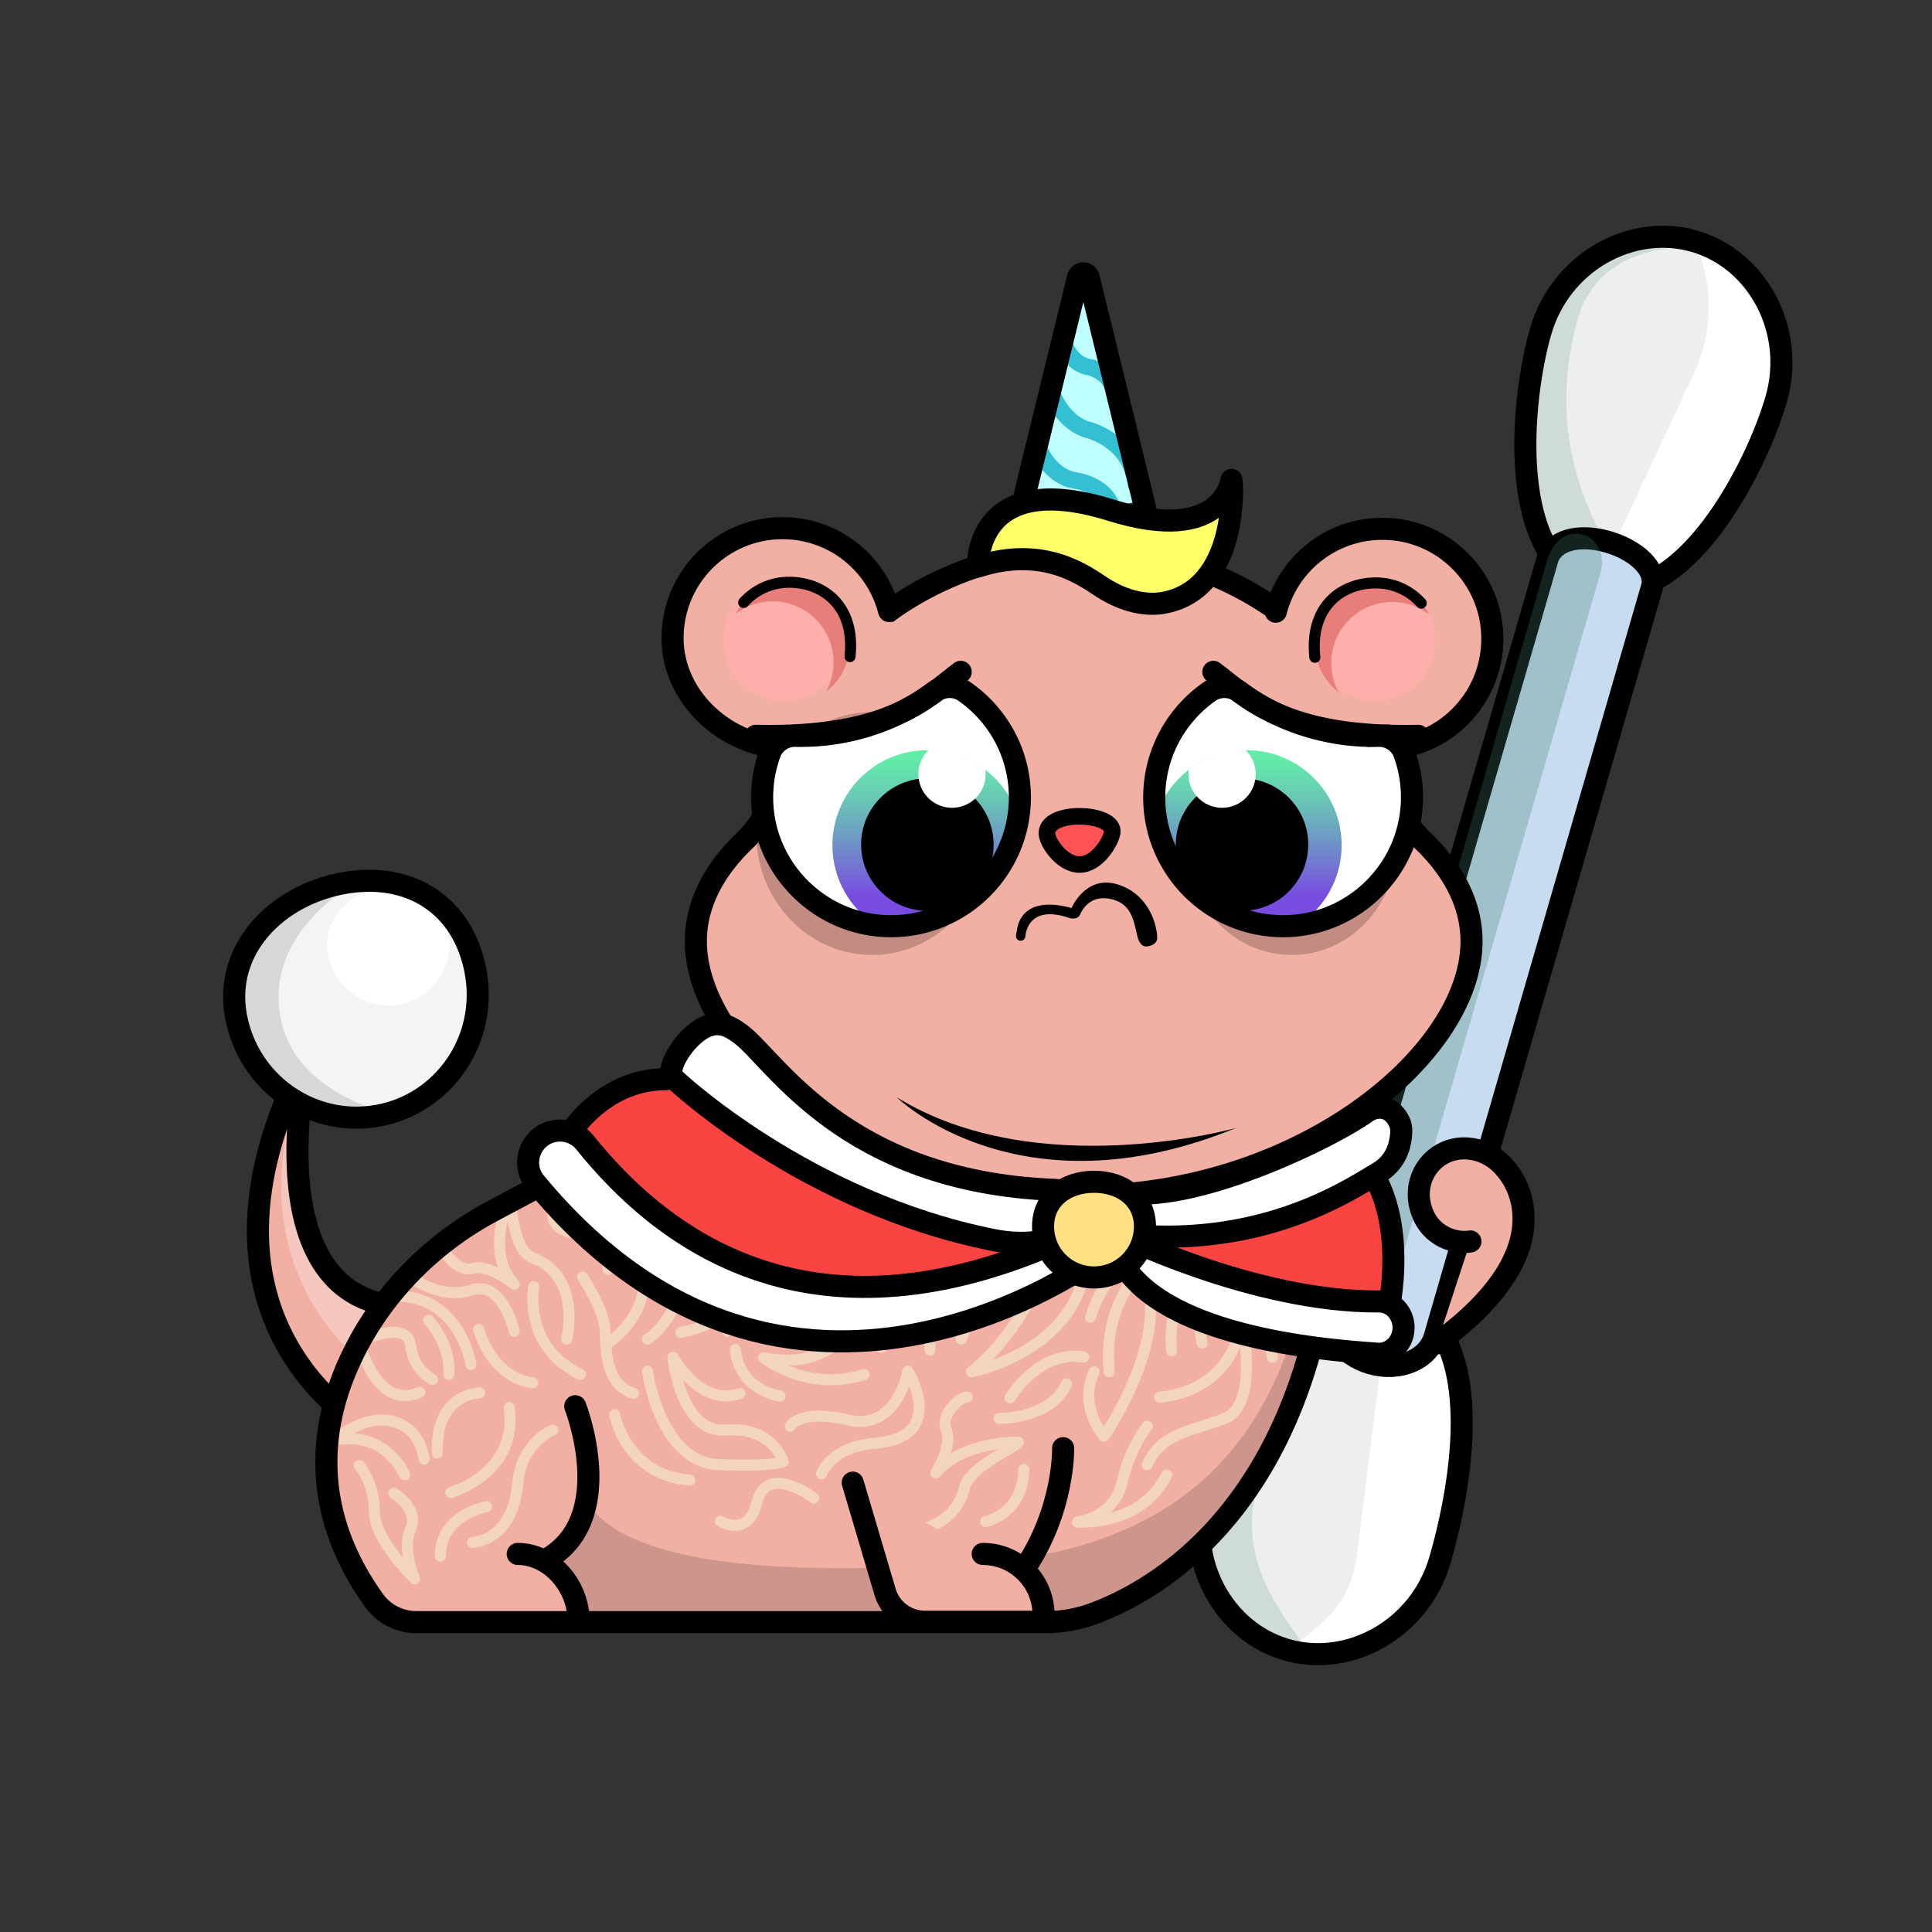 <svg version="1.1" xmlns="http://www.w3.org/2000/svg" viewBox="0 0 350 350" ><rect x="0" y="0" width="350" height="350" fill="#333333" stroke="none"/><path fill="#f2afa4" d="m75.71 236.71-7.29 23.44s-38.88-19.38-12.55-69.55c-.01 0-15.57 48.65 19.84 46.11z" /><path opacity="0.3" fill="#FFFFFF" d="m71.23 251.1 4.48-14.39c-35.4 2.54-18.92-46.85-18.92-46.85-17.9 40.56 10.69 59.03 14.44 61.24z" /><path fill="none" stroke="#000000" stroke-width="4" stroke-linecap="round" stroke-linejoin="round" stroke-miterlimit="10" d="m75.71 236.71-7.29 23.44s-38.88-19.38-12.55-69.55c-.01 0-11.24 47.71 19.84 46.11z" /><path fill="#f4f4f2" d="M42.73 183.97c2.18 12.18 13.68 20.31 25.68 18.16s19.96-13.77 17.78-25.94c-2.18-12.18-11.91-18.36-23.91-16.21s-21.73 11.81-19.55 23.99z" /><path fill="#FFFFFF" d="M59.38 172.82c1.1 6.14 6.9 10.24 12.95 9.15 6.05-1.08 10.06-6.94 8.96-13.08-1.1-6.14-6-9.26-12.05-8.17s-10.96 5.97-9.86 12.1z" /><path opacity="0.12" d="M50.49 181.66c-.74-13.4 12.84-20.86 12.19-20.74-12 2.15-22.13 10.88-19.95 23.05 2.18 12.18 16.6 20.49 28.6 18.34 2.34-.42-19.85-2.86-20.84-20.65z" /><path fill="none" stroke="#000000" stroke-width="4" stroke-linecap="round" stroke-linejoin="round" stroke-miterlimit="10" d="M42.73 183.97c2.18 12.18 13.68 20.31 25.68 18.16s19.96-13.77 17.78-25.94c-2.18-12.18-11.91-18.36-23.91-16.21s-21.73 11.81-19.55 23.99z" /><path fill="#FFFFFF" d="M321.76 72.38c-3.64 12.55-17.02 38.65-32.98 34.02-16.01-4.64-13.31-33.84-9.67-46.39s16.46-19.61 27.85-16.31 18.44 16.12 14.8 28.68z" /><path fill="#eceef0" d="M279.1 60.01c-3.64 12.55-6.34 41.75 9.67 46.39l18.12-38.82c3.53-7.56 3.55-16.3.06-23.88-11.39-3.3-24.21 3.76-27.85 16.31z" /><path fill="#cfdbd9" d="M285.75 58.02c-10.08 36.5 22.02 53.89 3.03 48.38-16.01-4.64-13.31-33.84-9.67-46.39s16.46-19.61 27.85-16.31-15.92-4.86-21.21 14.32z" /><path fill="none" stroke="#000000" stroke-width="4" stroke-linecap="round" stroke-linejoin="round" stroke-miterlimit="10" d="M321.76 72.38c-3.64 12.55-17.02 38.65-32.98 34.02-16.01-4.64-13.31-33.84-9.67-46.39s16.46-19.61 27.85-16.31 18.44 16.12 14.8 28.68z" /><path fill="#FFFFFF" d="M260.87 282.59c3.63-12.53 6.89-43.8-9.08-48.43-16.01-4.64-29.94 23.53-33.57 36.06-3.63 12.53 3.42 25.34 14.81 28.64s24.21-3.74 27.84-16.27z" /><path fill="#eceef0" d="M218.22 270.22c3.63-12.53 17.57-40.71 33.57-36.06l-5.98 47.6c-1.06 8.27-5.78 12.58-12.78 17.11-11.39-3.31-18.44-16.11-14.81-28.65z" /><path fill="#cfdbd9" d="M227.57 270.22c11.51-43.8 28.23-34.2 24.23-36.06-15.11-7.04-29.94 23.53-33.57 36.06-3.63 12.53 3.42 25.34 14.81 28.64s-10.52-9.42-5.47-28.64z" /><path fill="none" stroke="#000000" stroke-width="4" stroke-linecap="round" stroke-linejoin="round" stroke-miterlimit="10" d="M260.87 282.59c3.63-12.53 9.8-42.92-9.08-48.43-18.74-5.47-29.94 23.53-33.57 36.06-3.63 12.53 3.42 25.34 14.81 28.64s24.21-3.74 27.84-16.27z" /><path fill="#c7dcf0" stroke="#000000" stroke-width="4" stroke-linecap="round" stroke-linejoin="round" stroke-miterlimit="10" d="M248.3 246.99c-5.2-1.51-8.42-6.13-7.21-10.32l39.34-135.7c3.31-7.57 20.78-1.31 18.82 5.46l-39.34 135.7c-1.21 4.18-6.41 6.36-11.61 4.86z" /><path opacity="0.29" fill="#447e6e" d="M243.65 245.64c-2.63-.76-3.77-4.78-2.55-8.97l39.34-135.7c2.8-7.72 11.47-4.01 9.51 2.76l-39.34 135.7c-1.22 4.19-4.34 6.97-6.96 6.21z" /><path fill="#f2afa4" d="M241.37 203.59c-12.27 7.5-28.19 12.6-45.59 12.6-24.61 0-46.26-10.21-58.81-22.96l-4.56 2.49-43.59 23.15c-10.2 5.42-18.71 13.62-24.24 23.75-6.63 12.14-10.2 28.89 2.61 46.83a9.47 9.47 0 0 0 7.71 3.96H188.86c2.97 0 5.93-.51 8.71-1.55 9.93-3.68 31.1-15.4 39.87-50.01 2.16-8.53.45-22.04 1.27-28.53.56-4.34 1.53-7.47 2.66-9.73z" /><path opacity="0.15" d="M106.6 272.34c11.52 18.58 81 9.58 81 9.58 41.4-7.56 46.5-38.59 51.47-57.62 6.96 41.07-31.04 64.33-40.96 68-2.79 1.03-94.44 1.55-94.44 1.55s-5.61-13.8 2.93-21.51" /><path fill="none" stroke="#f2d4bf" stroke-width="2" stroke-linecap="round" stroke-linejoin="round" stroke-miterlimit="10" d="M154.48 239.96s-3.96 8.42-16.16 6c0 0 7.97 6.36 18.24 3.04" /><path fill="none" stroke="#f2d4bf" stroke-width="2" stroke-linecap="round" stroke-linejoin="round" stroke-miterlimit="10" d="M138.95 241.04s14.84-4.75 14.69-13.78" /><path fill="none" stroke="#f2d4bf" stroke-width="2" stroke-linecap="round" stroke-linejoin="round" stroke-miterlimit="10" d="M148.59 230.22s2.58-8 .71-10.83c0 0-8.04 16.6-17.44 21.79" /><path fill="none" stroke="#f2d4bf" stroke-width="2" stroke-linecap="round" stroke-linejoin="round" stroke-miterlimit="10" d="M143.79 209.54s-6.86 6.51-5.47 15.84c0 0 5.55-5.72 5.47-7.47" /><path fill="none" stroke="#f2d4bf" stroke-width="2" stroke-linecap="round" stroke-linejoin="round" stroke-miterlimit="10" d="M138.32 208.9s-7.48 2.04-8.6 18.08" /><path fill="none" stroke="#f2d4bf" stroke-width="2" stroke-linecap="round" stroke-linejoin="round" stroke-miterlimit="10" d="M133.77 226.97s3.19 11.91-10.42 14.41" /><path fill="none" stroke="#f2d4bf" stroke-width="2" stroke-linecap="round" stroke-linejoin="round" stroke-miterlimit="10" d="M117.29 242.6s9.04-5.36 6.22-21.06c-2.31-12.84 6.22-18.56 6.22-18.56s-4.42 6.5-1.89 12.73" /><path fill="none" stroke="#f2d4bf" stroke-width="2" stroke-linecap="round" stroke-linejoin="round" stroke-miterlimit="10" d="M118.74 220.92s-6.41-10.39-3.93-14.02c0 0-6.25 6.43-3.38 14.02" /><path fill="none" stroke="#f2d4bf" stroke-width="2" stroke-linecap="round" stroke-linejoin="round" stroke-miterlimit="10" d="M103.9 211.57s-8.19 10.44-.41 11.63c7.18 1.1 6.67 6.78 6.67 6.78" /><path fill="none" stroke="#f2d4bf" stroke-width="2" stroke-linecap="round" stroke-linejoin="round" stroke-miterlimit="10" d="M105.53 231.33s3.86 5.75 4.08 9.52c.22 3.77 0 9.95 5.2 11.6" /><path fill="none" stroke="#f2d4bf" stroke-width="2" stroke-linecap="round" stroke-linejoin="round" stroke-miterlimit="10" d="M116.09 226.97s3.73 9.61-6.34 16.69" /><path fill="none" stroke="#f2d4bf" stroke-width="2" stroke-linecap="round" stroke-linejoin="round" stroke-miterlimit="10" d="M102.64 242.6s2.88-11.27-6.11-14.75c-3.68-1.42-3.31-8.49-4.52-9.94 0 0-4.09 8.97 1.16 14.74 0 0-4.51-3.69-7.48-2.87s-5.78-3.37-5.46-4.52" /><path fill="none" stroke="#f2d4bf" stroke-width="2" stroke-linecap="round" stroke-linejoin="round" stroke-miterlimit="10" d="M74.37 231.33s5.32 4.23 11.03 2.38c5.71-1.84 7.76 7.47 7.76 7.47" /><path fill="none" stroke="#f2d4bf" stroke-width="2" stroke-linecap="round" stroke-linejoin="round" stroke-miterlimit="10" d="M96.7 233.08s-2.09 10.87 8.47 15.92" /><path fill="none" stroke="#f2d4bf" stroke-width="2" stroke-linecap="round" stroke-linejoin="round" stroke-miterlimit="10" d="M86.7 240.85s2.35 8.74 9.83 9.67" /><path fill="none" stroke="#f2d4bf" stroke-width="2" stroke-linecap="round" stroke-linejoin="round" stroke-miterlimit="10" d="M85.31 247.2s-1.86-12.61-13.95-12.42" /><path fill="none" stroke="#f2d4bf" stroke-width="2" stroke-linecap="round" stroke-linejoin="round" stroke-miterlimit="10" d="M77.66 239.17s4.08 4.34 3.65 9.83" /><path fill="none" stroke="#f2d4bf" stroke-width="2" stroke-linecap="round" stroke-linejoin="round" stroke-miterlimit="10" d="M86.87 252.34s-8.02 0-7.65 10.89" /><path fill="none" stroke="#f2d4bf" stroke-width="2" stroke-linecap="round" stroke-linejoin="round" stroke-miterlimit="10" d="M78.33 249.92s-3.45-1.75-3.96-6.18c-.57-4.9-9.26-.68-9.26-.68s2.94 12.63 10.95 9.18" /><path fill="none" stroke="#f2d4bf" stroke-width="2" stroke-linecap="round" stroke-linejoin="round" stroke-miterlimit="10" d="M73.3 267.17s-3.27-8.09-12.75-6.28c0 0 6.8-6.14 12.75-2.49 3.1 1.9 3.54 5.91 3.54 5.91" /><path fill="none" stroke="#f2d4bf" stroke-width="2" stroke-linecap="round" stroke-linejoin="round" stroke-miterlimit="10" d="M65.12 265.48s2.79 3.46 2.7 8.39c-.09 4.93 7.29 12.14 7.29 12.14s-2.37-5.17-.73-8.98c1.63-3.81-3.02-6.51-3.02-6.51" /><path fill="none" stroke="#f2d4bf" stroke-width="2" stroke-linecap="round" stroke-linejoin="round" stroke-miterlimit="10" d="M117.29 248.38s2.23 16.62 12.99 16.95c10.77.34 11.63-.53 11.63-.53s-1.95-6.42-10.31-5.73-9.68-13.18-9.68-13.18 5.04 9.08 12.13 6.55" /><path fill="none" stroke="#f2d4bf" stroke-width="2" stroke-linecap="round" stroke-linejoin="round" stroke-miterlimit="10" d="M133.2 244.44s.21 6.95 8.11 8.47" /><path fill="none" stroke="#f2d4bf" stroke-width="2" stroke-linecap="round" stroke-linejoin="round" stroke-miterlimit="10" d="M143.16 258.4s1.55-3.23 10.48-1.16c8.93 2.07 10.83-8.86 10.83-8.86s7.41 11.99-5.93 13.07c-8.08.65-9.7 5.53-9.7 5.53" /><path fill="none" stroke="#f2d4bf" stroke-width="2" stroke-linecap="round" stroke-linejoin="round" stroke-miterlimit="10" d="M159.73 244.08s5.95-10.96 14.97-11.01c0 0-6.69 3.77-6.23 11.54" /><path fill="none" stroke="#f2d4bf" stroke-width="2" stroke-linecap="round" stroke-linejoin="round" stroke-miterlimit="10" d="M156.18 234.78s2-6.4 8.12-6.54c6.12-.14 10.4-7.32 10.4-7.32s1.1 6.56-11.17 12.97" /><path fill="none" stroke="#f2d4bf" stroke-width="2" stroke-linecap="round" stroke-linejoin="round" stroke-miterlimit="10" d="M156.57 228.5s4.6-4.01 3.86-10.59" /><path fill="none" stroke="#f2d4bf" stroke-width="2" stroke-linecap="round" stroke-linejoin="round" stroke-miterlimit="10" d="M174.14 242.6s5.45-14.1 15.69-14.1c0 0-4.35 12.35-13.85 20.02 0 0 15.33-2.84 19.82-15.44 4.48-12.6 13.88-12.61 13.88-12.61" /><path fill="none" stroke="#f2d4bf" stroke-width="2" stroke-linecap="round" stroke-linejoin="round" stroke-miterlimit="10" d="M197.55 238.64c3.87-12.25 12.95-12.03 12.95-12.03s-11.05 6.51-9.56 21.9" /><path fill="none" stroke="#f2d4bf" stroke-width="2" stroke-linecap="round" stroke-linejoin="round" stroke-miterlimit="10" d="M182.98 253.23s5.18-8.72 13.33-7.39" /><path fill="none" stroke="#f2d4bf" stroke-width="2" stroke-linecap="round" stroke-linejoin="round" stroke-miterlimit="10" d="M180.97 256.97s9.36.15 12.24-6.27" /><path fill="none" stroke="#f2d4bf" stroke-width="2" stroke-linecap="round" stroke-linejoin="round" stroke-miterlimit="10" d="M198.24 248.52s-3.17 5.31 1.76 11.7c0 0 8.74-12.55 8.42-23.68" /><path fill="none" stroke="#f2d4bf" stroke-width="2" stroke-linecap="round" stroke-linejoin="round" stroke-miterlimit="10" d="M212.25 244.7s-1.43-10.34 6.08-16.46" /><path fill="none" stroke="#f2d4bf" stroke-width="2" stroke-linecap="round" stroke-linejoin="round" stroke-miterlimit="10" d="M232.7 216.64s0 10.62-10.86 16.01c-6.2 3.08-4.07 10.67-4.07 10.67" /><path fill="none" stroke="#f2d4bf" stroke-width="2" stroke-linecap="round" stroke-linejoin="round" stroke-miterlimit="10" d="M210.1 253.1s12.96-.44 14.83-13.93c0 0 3.38 15.31-3.09 17.8-6.47 2.5-11.32 2.56-14.02 8.36" /><path fill="none" stroke="#f2d4bf" stroke-width="2" stroke-linecap="round" stroke-linejoin="round" stroke-miterlimit="10" d="M237.9 227.26s-9.62 5.27-7.39 18.64" /><path fill="none" stroke="#f2d4bf" stroke-width="2" stroke-linecap="round" stroke-linejoin="round" stroke-miterlimit="10" d="M207.82 258.36s-3.17 4.01-4.56 10.24c-1.4 6.3-8.09 7.14-8.09 7.14s11.68.82 16.19-8.57" /><path fill="none" stroke="#f2d4bf" stroke-width="2" stroke-linecap="round" stroke-linejoin="round" stroke-miterlimit="10" d="M193.46 223.82s-3.81-4.5-.86-7.18c0 0-8.11 1.29-14.96 11.86" /><path fill="none" stroke="#f2d4bf" stroke-width="2" stroke-linecap="round" stroke-linejoin="round" stroke-miterlimit="10" d="M147.42 271.39s-8.53-6.6-10.35.93c-1.52 6.3-6.58 3.28-6.58 3.28" /><path fill="none" stroke="#f2d4bf" stroke-width="2" stroke-linecap="round" stroke-linejoin="round" stroke-miterlimit="10" d="M100.14 259.08s-5.69 2.2-6.35 9.64c-.94 10.6-8.18 10.7-8.18 10.7" /><path fill="none" stroke="#f2d4bf" stroke-width="2" stroke-linecap="round" stroke-linejoin="round" stroke-miterlimit="10" d="M111.36 256.28s1.92 10.9 13.59 11.86" /><path fill="none" stroke="#f2d4bf" stroke-width="2" stroke-linecap="round" stroke-linejoin="round" stroke-miterlimit="10" d="M88.14 272.96s-8.38 1.42-8.37 8.95" /><path fill="none" stroke="#f2d4bf" stroke-width="2" stroke-linecap="round" stroke-linejoin="round" stroke-miterlimit="10" d="M81.66 270.37s12.29-3.41 10.59-15.39" /><path fill="none" stroke="#f2d4bf" stroke-width="2" stroke-linecap="round" stroke-linejoin="round" stroke-miterlimit="10" d="M178.55 275.67s6.81-1.41 6.93-9.46" /><path fill="none" stroke="#000000" stroke-width="4" stroke-linecap="round" stroke-linejoin="round" stroke-miterlimit="10" d="m137.51 193.68-48.15 25.64c-10.2 5.42-18.71 13.62-24.24 23.75-6.63 12.14-10.2 28.89 2.61 46.83a9.47 9.47 0 0 0 7.71 3.96H189.4c2.97 0 5.93-.51 8.71-1.55 9.93-3.68 31.1-15.4 39.87-50.01 2.16-8.53.45-22.04 1.27-28.53.55-4.34 1.52-7.47 2.65-9.73" /><path fill="none" stroke="#f2d4bf" stroke-width="2" stroke-linecap="round" stroke-linejoin="round" stroke-miterlimit="10" d="M160.83 277.49s11.54 1.46 13.87-7.9c.95-3.83 8.51-6.94 9.8-8.32 0 0-9.9-.34-14.98 5.58 0 0 3.1-4.93 1.91-7.78-1.19-2.85 2.62-6.16 3.8-5.98" /><path fill="#f2afa4" stroke="#000000" stroke-width="2" stroke-linecap="round" stroke-linejoin="round" stroke-miterlimit="10" d="M131.81 189.32c-3.31.73-5.05 6.84-3.25 9.91 7.67 13.09 38.13 20.17 38.13 20.17" /><path fill="#f2afa4" stroke="#000000" stroke-width="2" stroke-linecap="round" stroke-linejoin="round" stroke-miterlimit="10" d="M239.57 205.16c1.06.24 1.96 1.03 2.64 2.09 2.16 3.41.95 7.96-2.56 9.95-9.48 5.37-24.25 6.61-24.25 6.61" /><path fill="#f2afa4" stroke="#000000" stroke-width="4" stroke-miterlimit="10" d="M257.76 152.3a19.986 19.986 0 0 1-5.74-10.57c-4.71-23.97-27.86-42.17-55.7-42.17-27.85 0-50.99 18.2-55.7 42.17-.79 4.03-2.78 7.72-5.74 10.57-5.62 5.4-8.82 11.61-8.82 18.23 0 20.74 31.46 46.12 70.26 46.12s70.26-25.38 70.26-46.12c0-6.62-3.2-12.83-8.82-18.23z" /><path fill="none" stroke="#000000" stroke-width="4" stroke-linecap="round" stroke-miterlimit="10" d="M104.21 254.75s8.09 20.59-5.53 27.93" /><path fill="none" stroke="#000000" stroke-width="4" stroke-linecap="round" stroke-miterlimit="10" d="M104.8 293.52c0-6.08-4.93-12.01-11.01-12.01" /><path fill="#f2afa4" stroke="#000000" stroke-width="4" stroke-linecap="round" stroke-miterlimit="10" d="m154.48 268.6 5.78 19.53a7.586 7.586 0 0 0 7.34 5.67h21.44v-1.28c0-6.08-4.93-11.01-11.01-11.01" /><path fill="#f2afa4" stroke="#000000" stroke-width="4" stroke-linecap="round" stroke-miterlimit="10" d="M185.48 284.37c7.41-10.87 7.12-22.02 7.12-22.02" /><path fill="#f2afa4" stroke="#000000" stroke-width="4" stroke-linecap="round" stroke-linejoin="round" stroke-miterlimit="10" d="M266.38 224.9c-.22.04-.47.07-.73.08-2.59.13-7.13-1.23-8.4-6.64-.75-3.19.36-6.54 2.94-8.57 3.76-2.95 9.4-2.04 12.61 2.03 0 0 12.72 13.22-12.48 31.58" /><path fill="#f2afa4" d="M141.76 135.52c-11 0-19.92-8.92-19.92-19.92s8.92-19.92 19.92-19.92c9.31 0 17.13 6.39 19.31 15.02l1.09 3.7-15.6 22.8-4.8-1.68z" /><path fill="none" stroke="#000000" stroke-width="4" stroke-linecap="round" stroke-linejoin="round" stroke-miterlimit="10" d="M142.93 135.52c-11 0-21.09-8.92-21.09-19.92s8.92-19.92 19.92-19.92c9.31 0 17.13 6.39 19.31 15.02" /><circle fill="#ffafab" cx="142" cy="116" r="11" /><path fill="#e87e79" d="M142.93 105.47c-4.18 0-7.82 2.32-9.69 5.75 1.86-1.43 4.19-2.28 6.72-2.28 6.1 0 11.05 4.95 11.05 11.05 0 1.92-.49 3.72-1.35 5.3 2.63-2.02 4.32-5.19 4.32-8.76 0-6.11-4.95-11.06-11.05-11.06z" /><path fill="none" stroke="#000000" stroke-width="2" stroke-linecap="round" stroke-linejoin="round" stroke-miterlimit="10" d="M134.72 109.14c2.02-2.25 4.95-3.66 8.22-3.66 6.1 0 12.04 4.16 11.05 13.47" /><path fill="#f2afa4" d="M250.43 135.64c11 0 19.92-8.92 19.92-19.92s-8.92-19.92-19.92-19.92c-9.31 0-17.13 6.39-19.31 15.02l-1.09 3.7 15.6 22.8 4.8-1.68z" /><path fill="none" stroke="#000000" stroke-width="4" stroke-linecap="round" stroke-linejoin="round" stroke-miterlimit="10" d="M250.43 135.64c11 0 19.92-8.92 19.92-19.92s-8.92-19.92-19.92-19.92c-9.31 0-17.13 6.39-19.31 15.02" /><circle fill="#ffafab" cx="249" cy="116" r="11" /><path fill="#e87e79" d="M249.25 105.59c4.18 0 7.82 2.32 9.69 5.75a10.986 10.986 0 0 0-6.72-2.28c-6.1 0-11.05 4.95-11.05 11.05 0 1.92.49 3.72 1.35 5.3a11.014 11.014 0 0 1-4.32-8.76c.01-6.11 4.95-11.06 11.05-11.06z" /><path fill="none" stroke="#000000" stroke-width="2" stroke-linecap="round" stroke-linejoin="round" stroke-miterlimit="10" d="M257.47 109.26a11.003 11.003 0 0 0-8.22-3.66c-6.1 0-12.04 4.16-11.05 13.47" /><ellipse opacity="0.2" cx="234" cy="153" rx="19" ry="20" /><ellipse opacity="0.2" cx="158" cy="151" rx="21" ry="22" /><path fill="#FFFFFF" d="M174.77 125.31c-1.7-1.19-3.98-1.12-5.65.12-3.85 2.86-8.35 5.09-13.34 6.45a40.262 40.262 0 0 1-11.66 1.42 4.846 4.846 0 0 0-4.65 3.16c-.88 2.43-1.38 5.04-1.4 7.77-.12 12.92 10.39 23.54 23.31 23.56 12.91.02 23.38-10.44 23.38-23.34 0-7.92-3.95-14.92-9.99-19.14z" /><path fill="none" stroke="#000000" stroke-width="4" stroke-linecap="round" stroke-linejoin="round" stroke-miterlimit="10" d="M174.04 121.71c-5.96 4.43-12.51 12.13-37.13 11.59" /><linearGradient id="A5" gradientUnits="userSpaceOnUse" x1="167" y1="167" x2="167" y2="135" ><stop offset="0.147" style="stop-color:#784ce0" /><stop offset="0.242" style="stop-color:#7564d8" /><stop offset="0.504" style="stop-color:#6da0c3" /><stop offset="0.727" style="stop-color:#68cdb3" /><stop offset="0.899" style="stop-color:#64e8aa" /><stop offset="1" style="stop-color:#63f2a6" /></linearGradient><path fill="url(#A5)" d="M184.48 148.03c-2.17-7.02-8.72-12.13-16.46-12.13-9.51 0-17.22 7.71-17.22 17.22 0 6.1 3.17 11.46 7.96 14.52.86.1 1.73.15 2.61.15 11.7.03 21.39-8.55 23.11-19.76z" /><circle cx="168" cy="153" r="12" /><path fill="#FFFFFF" d="m168.74 135.45-.09.06a6.085 6.085 0 0 0-.92 8.56 6.085 6.085 0 0 0 8.56.92c1.74-1.4 2.5-3.56 2.2-5.62-2.93-2.08-6.28-3.4-9.75-3.92z" /><path fill="none" stroke="#000000" stroke-width="4" stroke-miterlimit="10" d="M174.77 125.31c-1.7-1.19-3.98-1.12-5.65.12-3.85 2.86-8.35 5.09-13.34 6.45a40.262 40.262 0 0 1-11.66 1.42 4.846 4.846 0 0 0-4.65 3.16c-.88 2.43-1.38 5.04-1.4 7.77-.12 12.92 10.39 23.54 23.31 23.56 12.91.02 23.38-10.44 23.38-23.34 0-7.92-3.95-14.92-9.99-19.14z" /><path fill="#FFFFFF" d="M219.09 125.31c1.7-1.19 3.98-1.12 5.65.12 3.85 2.86 8.35 5.09 13.34 6.45 3.92 1.07 7.85 1.52 11.66 1.42a4.846 4.846 0 0 1 4.65 3.16c.88 2.43 1.38 5.04 1.4 7.77.12 12.92-10.39 23.54-23.31 23.56-12.91.02-23.38-10.44-23.38-23.34 0-7.92 3.95-14.92 9.99-19.14z" /><path fill="none" stroke="#000000" stroke-width="4" stroke-linecap="round" stroke-linejoin="round" stroke-miterlimit="10" d="M219.81 121.71c5.96 4.43 12.51 12.13 37.13 11.59" /><linearGradient id="B5" gradientUnits="userSpaceOnUse" x1="-112" y1="167" x2="-112" y2="135" gradientTransform="matrix(-1 0 0 1 113.88 0)" ><stop offset="0.147" style="stop-color:#784ce0" /><stop offset="0.242" style="stop-color:#7564d8" /><stop offset="0.504" style="stop-color:#6da0c3" /><stop offset="0.727" style="stop-color:#68cdb3" /><stop offset="0.899" style="stop-color:#64e8aa" /><stop offset="1" style="stop-color:#63f2a6" /></linearGradient><path fill="url(#B5)" d="M209.37 148.03c2.17-7.02 8.72-12.13 16.46-12.13 9.51 0 17.22 7.71 17.22 17.22 0 6.1-3.17 11.46-7.96 14.52-.86.1-1.73.15-2.61.15-11.69.03-21.39-8.55-23.11-19.76z" /><circle cx="225" cy="153" r="12" /><path fill="#FFFFFF" d="m225.12 135.45.09.06a6.085 6.085 0 0 1 .92 8.56 6.085 6.085 0 0 1-8.56.92 6.073 6.073 0 0 1-2.2-5.62c2.93-2.08 6.28-3.4 9.75-3.92z" /><path fill="none" stroke="#000000" stroke-width="4" stroke-miterlimit="10" d="M219.09 125.31c1.7-1.19 3.98-1.12 5.65.12 3.85 2.86 8.35 5.09 13.34 6.45 3.92 1.07 7.85 1.52 11.66 1.42a4.846 4.846 0 0 1 4.65 3.16c.88 2.43 1.38 5.04 1.4 7.77.12 12.92-10.39 23.54-23.31 23.56-12.91.02-23.38-10.44-23.38-23.34 0-7.92 3.95-14.92 9.99-19.14z" /><path fill="#ff5252" stroke="#000000" stroke-width="3" stroke-linecap="round" stroke-linejoin="round" stroke-miterlimit="10" d="M201.49 150.79c-.21 1.55-2.65 5.83-5.92 5.83s-6.06-4.28-5.92-5.83c.39-4.19 12.32-3.56 11.84 0z" /><path d="M200.69 162.77c4.19.58 4.68 3.87 5.32 6.69.41 1.83 1.23 2.12 1.98 1.97.97-.2 1.7-.67 1.65-1.67-.16-3.14-2.09-8.13-7.43-9.61-5.6-1.55-8.09 4.34-8.09 4.34-7.64-2.08-9.61 1.62-9.91 4.08l-.15.85c-.09.51.29.99.81 1.01.46.02.86-.34.89-.8 0 0 .22-6.04 8.07-3.29 0 0 1.39.37 1.83-.66.44-1.03 1.86-3.35 5.03-2.91z" /><path fill="#bfffff" d="M207.07 90.46 196.26 48.4l-10.8 42.02c-.15.63.09 1.28.61 1.68 2.72 2.05 21.14-1.05 21-1.64z" /><path fill="none" stroke="#32c0d2" stroke-width="3" stroke-linecap="round" stroke-linejoin="round" stroke-miterlimit="10" d="M187.71 80.14c1.41 3.8 3.89 6.29 6.84 6.87 0 0 6.65.69 7.17 6.3" /><path fill="none" stroke="#32c0d2" stroke-width="3" stroke-linecap="round" stroke-linejoin="round" stroke-miterlimit="10" d="M193.01 62.94c1 1.92 2.36 3.14 3.94 3.5 0 0 4.76.51 5.42 6.13" /><path fill="none" stroke="#32c0d2" stroke-width="3" stroke-linecap="round" stroke-linejoin="round" stroke-miterlimit="10" d="M190.2 70.44c1.46 3.86 3.82 6.48 6.76 7.4 0 0 8.01 1.77 8.87 10.04" /><path fill="none" stroke="#000000" stroke-width="4" stroke-linecap="round" stroke-linejoin="round" stroke-miterlimit="10" d="m207.07 90.46-9.82-40.12c-.27-1.1-1.71-1.1-1.98 0l-9.81 40.08c-.15.63 13.59 13.49 22.54 5.98.48-.4-.79-5.35-.93-5.94z" /><path fill="#ffff6a" stroke="#000000" stroke-width="4" stroke-linecap="round" stroke-linejoin="round" stroke-miterlimit="10" d="M223.15 87.32c-.01-.13-.03-.25-.05-.38 0 0-1.52 11.83-21.78 5.5-24.89-7.78-24.16 10.2-24.16 10.2 12.24-3.96 19.58 1.91 22.59 3.82 4.34 2.76 8.22 3.23 10.94 2.76 13.85-2.42 12.46-21.9 12.46-21.9z" /><path fill="#fa4442" d="M196.32 217.85s-46.57 48.98-94.6-10.18c0 0 6.84-12.79 20.57-12.09-.01.01 28.62 25.02 74.03 22.27z" /><path fill="none" stroke="#000000" stroke-width="4" stroke-linecap="round" stroke-linejoin="round" stroke-miterlimit="10" d="M101.72 207.68s6.06-12.18 18.98-12.18" /><path fill="#FFFFFF" stroke="#000000" stroke-width="4" stroke-linecap="round" stroke-linejoin="round" stroke-miterlimit="10" d="M96.95 214.2c-2.03-2.46-1.59-6.12.89-8.12 2.49-2 6.12-1.59 8.12.89 13.49 16.83 39.18 37.03 82.7 19.26 7.82-3.19 10.53 1.37 10.53 1.37-.22.22-56.3 42.2-102.24-13.4z" /><path fill="#fa4442" d="M203.39 216.99s5.65 16.78 17.26 20.73c22.11 7.52 31.97 6.89 30.85-.25 0 0 5.51-24.34-10.58-32.22 0 0-8.47 7.79-37.53 11.74z" /><path fill="none" stroke="#000000" stroke-width="4" stroke-linecap="round" stroke-linejoin="round" stroke-miterlimit="10" d="M251.51 237.48s5.51-24.1-10.58-31.98" /><path fill="#FFFFFF" stroke="#000000" stroke-width="4" stroke-linecap="round" stroke-linejoin="round" stroke-miterlimit="10" d="M249.81 245.25c-50.62-3.24-47.98-22-47.98-22 .03.04 25.16 12.66 47.98 12.52 2.47-.02 4.46 2.13 4.46 4.75 0 2.61-2 4.73-4.46 4.73z" /><path fill="#FFFFFF" stroke="#000000" stroke-width="4" stroke-linecap="round" stroke-linejoin="round" stroke-miterlimit="10" d="M253.49 207.46a8.059 8.059 0 0 1-3.66 4.92c-6.56 3.97-24.01 15.44-52.43 10.38 0 0-.58-7.35 6.91-6.62 13.6 1.31 37.08-10.28 43.14-14.61 1.88-1.34 4.63-1.38 6.11 1.83.49 1.07.29 2.66-.07 4.1z" /><path fill="#FFFFFF" stroke="#000000" stroke-width="4" stroke-linecap="round" stroke-linejoin="round" stroke-miterlimit="10" d="M122.28 195.59s23.53 22.27 57.73 29.06c8.99 1.78 14.64-1.74 15.24-2 0 0 .79-6.91-4.24-7.1-38.25-1.49-50.88-23.95-56.94-28.28-1.88-1.34-4.86-3.57-9.31 1.07-1.81 1.88-4.35 5.9-2.48 7.25z" /><path fill="#ffe083" stroke="#000000" stroke-width="4" stroke-miterlimit="10" d="M207.42 222.19c0 5.1-4.13 9.23-9.23 9.23-5.1 0-9.23-4.13-9.23-9.23s4.13-8.1 9.23-8.1c5.1 0 9.23 3 9.23 8.1z" /><path d="M223.9 204.35s-35.99 10.14-61.45-5.57c0 0 22.04 21.69 61.45 5.57z" /></svg>